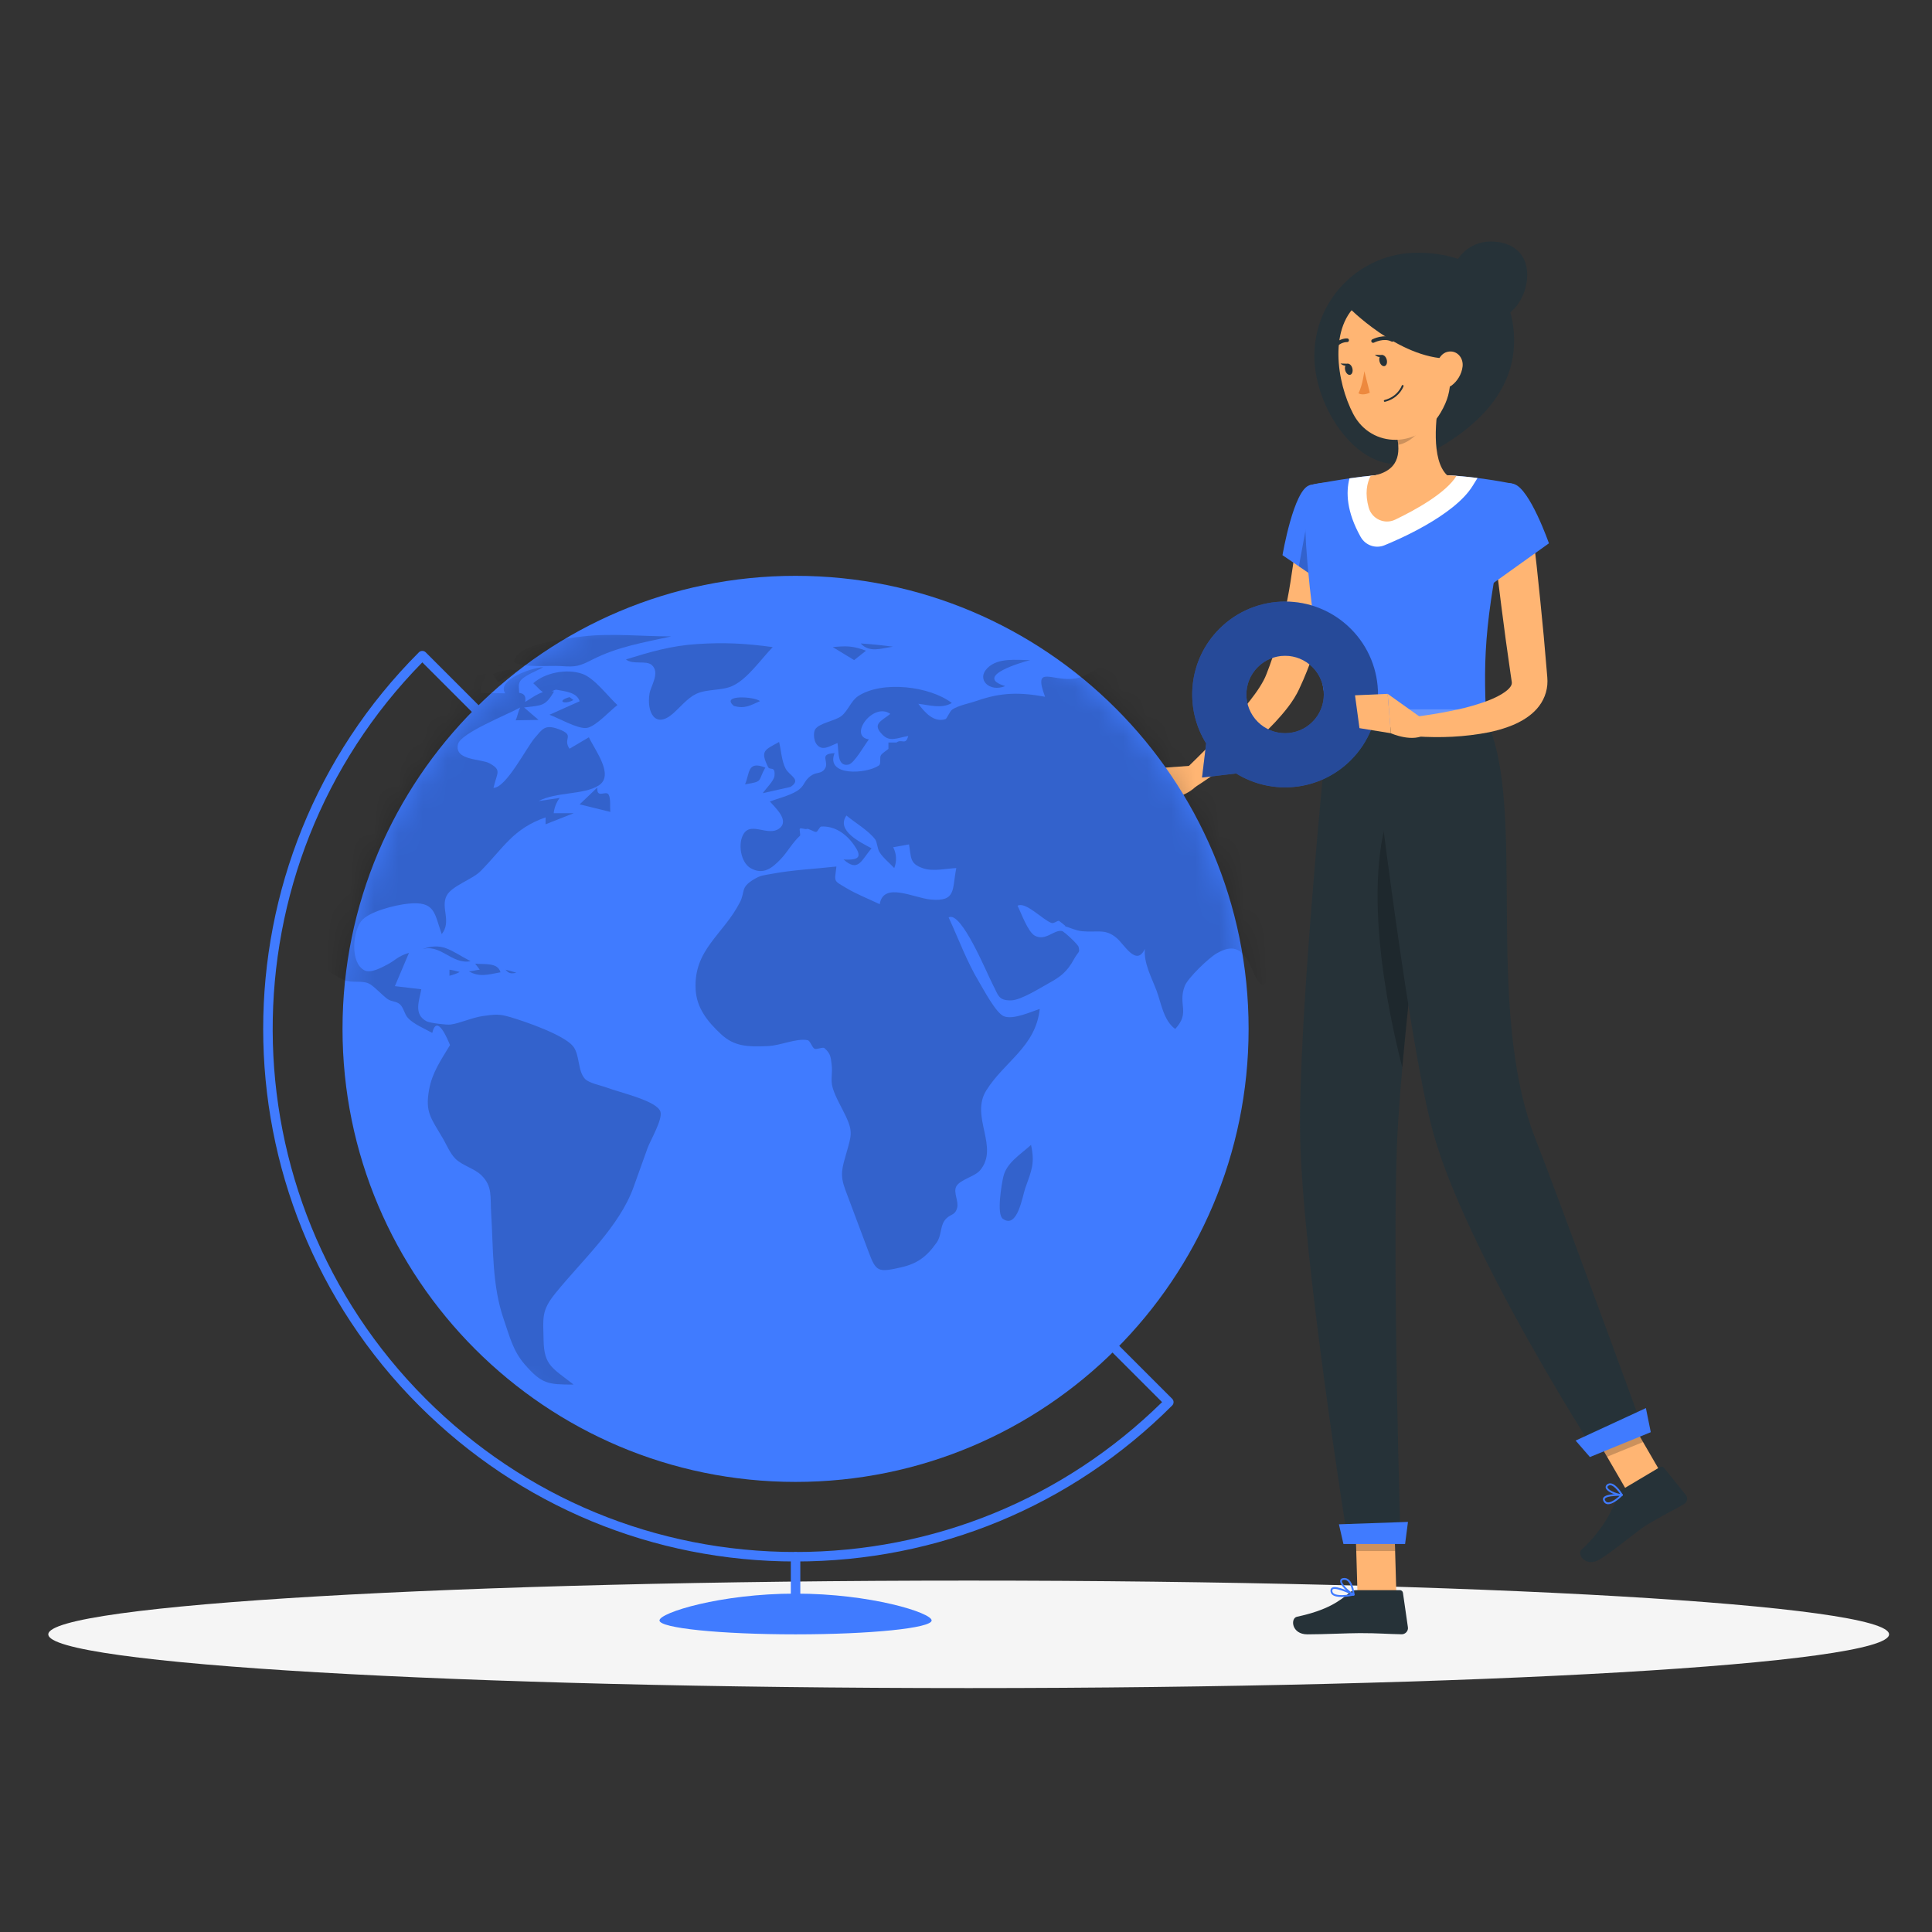 <svg width="80" height="80" viewBox="0 0 80 80" fill="none" xmlns="http://www.w3.org/2000/svg">
<rect x="0" y="0" width="80" height="80" fill="#333333" stroke="none"/>
<path d="M40.111 69.9C61.159 69.9 78.222 68.904 78.222 67.675C78.222 66.446 61.159 65.449 40.111 65.449C19.063 65.449 2 66.446 2 67.675C2 68.904 19.063 69.9 40.111 69.9Z" fill="#F5F5F5"/>
<path d="M55.353 22.052C55.322 22.597 55.258 23.096 55.186 23.614C55.113 24.127 55.017 24.636 54.906 25.144C54.792 25.652 54.672 26.159 54.512 26.66C54.36 27.162 54.18 27.66 53.968 28.149L53.803 28.515C53.78 28.571 53.735 28.652 53.7 28.721C53.662 28.792 53.622 28.854 53.583 28.921C53.424 29.176 53.249 29.394 53.072 29.602C52.718 30.017 52.339 30.381 51.952 30.727C51.17 31.412 50.363 32.028 49.496 32.587L48.997 31.943C49.348 31.602 49.706 31.251 50.052 30.901C50.402 30.552 50.74 30.194 51.064 29.831C51.39 29.471 51.7 29.102 51.97 28.731C52.104 28.546 52.225 28.357 52.32 28.179C52.341 28.136 52.367 28.091 52.385 28.049C52.403 28.004 52.419 27.975 52.441 27.914L52.566 27.585C52.891 26.702 53.121 25.764 53.309 24.816C53.404 24.341 53.472 23.86 53.544 23.38C53.613 22.904 53.668 22.405 53.71 21.949L55.353 22.052Z" fill="#FFB573"/>
<path d="M54.233 20.091C53.569 20.26 53.105 22.989 53.105 22.989L54.933 24.232C54.933 24.232 56.686 21.479 56.176 20.749C55.644 19.99 55.201 19.845 54.233 20.091Z" fill="#407BFF"/>
<path opacity="0.2" d="M54.292 20.701L53.783 23.452L54.81 24.148L54.292 20.701Z" fill="black"/>
<path d="M49.3 31.709L47.477 31.84L48.565 33.062C48.565 33.062 49.573 32.831 49.749 32.186L49.3 31.709Z" fill="#FFB573"/>
<path d="M46.469 32.486L47.217 33.637L48.565 33.062L47.477 31.84L46.469 32.486Z" fill="#FFB573"/>
<path d="M57.821 66.032H56.212L56.105 62.305H57.714L57.821 66.032Z" fill="#FFB573"/>
<path d="M68.95 61.289L67.46 61.897L65.572 58.642L67.062 58.034L68.95 61.289Z" fill="#FFB573"/>
<path d="M67.18 61.674L68.734 60.75C68.79 60.716 68.859 60.728 68.9 60.779L69.808 61.904C69.902 62.02 69.864 62.206 69.732 62.281C69.185 62.594 68.905 62.717 68.222 63.123C67.801 63.373 66.812 64.23 66.232 64.575C65.664 64.912 65.279 64.364 65.49 64.168C66.435 63.291 66.816 62.42 66.999 61.896C67.032 61.802 67.097 61.723 67.18 61.674Z" fill="#263238"/>
<path d="M56.157 65.845H57.965C58.031 65.845 58.084 65.891 58.093 65.955L58.299 67.385C58.32 67.534 58.193 67.674 58.041 67.672C57.411 67.661 57.107 67.624 56.312 67.624C55.823 67.624 54.811 67.675 54.136 67.675C53.475 67.675 53.424 67.007 53.705 66.946C54.966 66.675 55.463 66.301 55.888 65.944C55.964 65.88 56.06 65.845 56.157 65.845Z" fill="#263238"/>
<g opacity="0.2">
<path d="M56.105 62.306L56.16 64.227H57.77L57.715 62.306H56.105Z" fill="black"/>
<path d="M67.063 58.035L65.573 58.643L66.546 60.321L68.037 59.712L67.063 58.035Z" fill="black"/>
</g>
<path d="M54.232 20.091C54.232 20.091 53.466 20.361 55.002 29.804C57.595 29.804 60.275 29.804 61.538 29.804C61.428 27.144 61.425 25.503 62.696 20.044C62.696 20.044 61.327 19.746 59.921 19.678C58.821 19.625 57.92 19.59 56.953 19.679C55.678 19.795 54.232 20.091 54.232 20.091Z" fill="#407BFF"/>
<path d="M59.92 19.679C58.82 19.626 57.919 19.591 56.952 19.679C56.597 19.711 56.227 19.758 55.879 19.807C55.879 19.807 55.879 19.807 55.879 19.809C55.728 20.383 55.757 21.189 56.343 22.235L56.344 22.235C56.537 22.58 56.956 22.728 57.322 22.581C57.798 22.388 60.206 21.372 60.98 20.118L61.181 19.793C60.791 19.742 60.359 19.701 59.92 19.679Z" fill="white"/>
<path d="M62.696 14.109C62.696 16.468 60.753 18.024 58.696 19.009C56.567 20.026 54.424 17.096 54.424 14.737C54.424 12.378 56.336 10.465 58.696 10.465C61.055 10.465 62.696 11.75 62.696 14.109Z" fill="#263238"/>
<path d="M63.239 11.382C63.239 12.276 62.616 13.24 61.721 13.24C60.827 13.24 60.102 12.515 60.102 11.62C60.102 10.725 60.827 10 61.721 10C62.616 10 63.239 10.487 63.239 11.382Z" fill="#263238"/>
<path d="M59.627 16.337C59.44 17.292 59.252 19.041 59.921 19.678C59.921 19.678 59.66 20.647 57.885 20.647C55.934 20.647 56.953 19.678 56.953 19.678C58.018 19.424 57.99 18.634 57.805 17.892L59.627 16.337Z" fill="#FFB573"/>
<path d="M59.92 19.679C58.82 19.625 57.92 19.59 56.953 19.679C56.888 19.686 56.824 19.692 56.759 19.698C56.594 20.011 56.515 20.442 56.674 21.016C56.805 21.488 57.33 21.73 57.771 21.518C58.595 21.123 59.867 20.424 60.311 19.704C60.182 19.694 60.051 19.686 59.92 19.679Z" fill="#FFB573"/>
<path opacity="0.2" d="M58.884 16.971L57.806 17.892C57.85 18.067 57.885 18.245 57.897 18.418C58.304 18.36 58.863 17.913 58.906 17.487C58.927 17.274 58.919 17.07 58.884 16.971Z" fill="black"/>
<path d="M59.783 13.86C60.079 15.43 60.238 16.088 59.658 17.079C58.786 18.569 56.793 18.59 56.034 17.14C55.351 15.836 54.981 13.488 56.338 12.49C57.675 11.507 59.486 12.291 59.783 13.86Z" fill="#FFB573"/>
<path d="M55.002 29.804C55.002 29.804 53.732 42.201 53.838 47.108C53.947 52.213 55.818 63.855 55.818 63.855H57.994C57.994 63.855 57.65 52.511 57.842 47.498C58.052 42.033 59.788 29.804 59.788 29.804L55.002 29.804Z" fill="#263238"/>
<path d="M58.182 63.933H55.629L55.442 63.118L58.301 63.019L58.182 63.933Z" fill="#407BFF"/>
<path opacity="0.2" d="M57.821 32.888C56.216 36.118 57.499 42.009 58.066 44.201C58.357 40.909 58.848 36.885 59.231 33.93C58.987 32.258 58.561 31.399 57.821 32.888Z" fill="black"/>
<path d="M56.727 29.804C56.727 29.804 58.208 42.692 59.326 46.829C60.654 51.742 66.046 60.123 66.046 60.123L68.078 59.294C68.078 59.294 64.596 49.751 63.581 47.163C61.414 41.639 63.269 33.408 61.538 29.804H56.727Z" fill="#263238"/>
<path d="M68.355 59.304L65.835 60.333L65.243 59.651L68.153 58.306L68.355 59.304Z" fill="#407BFF"/>
<path d="M57.422 14.895C57.454 15.02 57.413 15.139 57.331 15.16C57.248 15.181 57.156 15.096 57.124 14.97C57.092 14.844 57.133 14.725 57.215 14.704C57.298 14.684 57.39 14.769 57.422 14.895Z" fill="#263238"/>
<path d="M55.999 15.254C56.031 15.38 55.99 15.499 55.908 15.52C55.826 15.541 55.734 15.456 55.702 15.33C55.67 15.204 55.711 15.085 55.793 15.064C55.875 15.043 55.968 15.129 55.999 15.254Z" fill="#263238"/>
<path d="M55.831 15.062L55.507 15.052C55.507 15.052 55.722 15.248 55.831 15.062Z" fill="#263238"/>
<path d="M56.495 15.37C56.495 15.37 56.419 15.966 56.25 16.287C56.455 16.4 56.72 16.258 56.72 16.258L56.495 15.37Z" fill="#ED893E"/>
<path d="M57.531 16.577C57.475 16.6 57.415 16.621 57.349 16.637C57.329 16.643 57.308 16.63 57.303 16.61C57.298 16.59 57.31 16.568 57.331 16.564C57.883 16.423 58.043 15.973 58.045 15.968C58.052 15.948 58.073 15.938 58.093 15.944C58.113 15.951 58.124 15.973 58.117 15.993C58.111 16.011 57.977 16.388 57.531 16.577Z" fill="#263238"/>
<path d="M55.802 12.689C55.802 12.689 57.907 14.851 60.003 14.851C61.729 14.851 61.672 11.958 59.389 11.838C57.107 11.717 54.797 11.102 55.802 12.689Z" fill="#263238"/>
<path d="M60.562 15.182C60.522 15.511 60.334 15.79 60.118 15.955C59.792 16.202 59.479 15.947 59.444 15.56C59.413 15.213 59.544 14.665 59.932 14.57C60.314 14.476 60.608 14.806 60.562 15.182Z" fill="#FFB573"/>
<path d="M57.703 14.127C57.68 14.149 57.645 14.156 57.615 14.14C57.301 13.979 56.897 14.186 56.893 14.188C56.855 14.207 56.809 14.193 56.79 14.156C56.77 14.118 56.785 14.072 56.822 14.053C56.842 14.043 57.301 13.808 57.684 14.005C57.722 14.024 57.736 14.07 57.717 14.107C57.713 14.115 57.709 14.121 57.703 14.127Z" fill="#263238"/>
<path d="M55.261 14.451C55.237 14.462 55.209 14.459 55.186 14.443C55.152 14.418 55.145 14.37 55.17 14.336C55.42 13.997 55.772 14.012 55.786 14.013C55.828 14.015 55.86 14.051 55.858 14.093C55.856 14.135 55.82 14.167 55.778 14.165C55.764 14.165 55.491 14.157 55.293 14.427C55.285 14.438 55.274 14.446 55.261 14.451Z" fill="#263238"/>
<path d="M66.562 62.284C66.556 62.284 66.55 62.283 66.543 62.281C66.472 62.267 66.419 62.219 66.386 62.139C66.361 62.079 66.378 62.035 66.396 62.009C66.514 61.84 67.095 61.862 67.161 61.865C67.177 61.865 67.189 61.875 67.195 61.889C67.2 61.904 67.197 61.919 67.186 61.93C67.037 62.074 66.762 62.307 66.562 62.284ZM67.065 61.938C66.832 61.937 66.52 61.964 66.459 62.052C66.451 62.063 66.444 62.08 66.456 62.11C66.479 62.166 66.513 62.197 66.559 62.207C66.668 62.231 66.853 62.13 67.065 61.938Z" fill="#407BFF"/>
<path d="M67.1 61.938C66.902 61.914 66.549 61.778 66.493 61.621C66.481 61.587 66.473 61.523 66.549 61.464C66.597 61.427 66.653 61.414 66.714 61.425C66.943 61.469 67.182 61.866 67.192 61.883C67.199 61.895 67.199 61.909 67.192 61.921C67.186 61.933 67.174 61.941 67.16 61.941C67.142 61.941 67.122 61.94 67.1 61.938ZM66.688 61.498C66.654 61.494 66.623 61.503 66.596 61.524C66.557 61.554 66.559 61.578 66.565 61.595C66.602 61.702 66.892 61.833 67.086 61.86C67 61.731 66.836 61.526 66.699 61.5C66.696 61.499 66.692 61.499 66.688 61.498Z" fill="#407BFF"/>
<path d="M55.553 66.127C55.392 66.127 55.245 66.102 55.162 66.028C55.11 65.981 55.087 65.918 55.093 65.842C55.098 65.797 55.12 65.762 55.158 65.741C55.356 65.632 55.997 65.96 56.069 65.998C56.084 66.006 56.092 66.021 56.089 66.037C56.087 66.053 56.075 66.066 56.059 66.069C55.922 66.096 55.73 66.127 55.553 66.127ZM55.266 65.794C55.236 65.794 55.212 65.798 55.195 65.807C55.179 65.816 55.171 65.829 55.169 65.849C55.165 65.9 55.179 65.94 55.213 65.971C55.311 66.059 55.576 66.074 55.933 66.015C55.712 65.909 55.418 65.794 55.266 65.794Z" fill="#407BFF"/>
<path d="M56.052 66.07C56.046 66.07 56.041 66.069 56.036 66.066C55.844 65.98 55.465 65.633 55.494 65.45C55.501 65.407 55.532 65.353 55.638 65.343C55.715 65.335 55.787 65.357 55.849 65.409C56.051 65.577 56.088 66.01 56.09 66.029C56.091 66.042 56.085 66.055 56.074 66.063C56.067 66.068 56.059 66.07 56.052 66.07ZM55.668 65.418C55.661 65.418 55.653 65.418 55.645 65.419C55.575 65.426 55.571 65.454 55.569 65.463C55.551 65.572 55.809 65.845 56.005 65.964C55.986 65.837 55.932 65.578 55.8 65.467C55.76 65.434 55.716 65.418 55.668 65.418Z" fill="#407BFF"/>
<path d="M57.254 14.702L56.929 14.691C56.929 14.691 57.144 14.889 57.254 14.702Z" fill="#263238"/>
<path d="M61.635 29.42L61.802 30.005C61.825 30.05 61.772 30.097 61.696 30.097H54.969C54.91 30.097 54.861 30.068 54.858 30.031L54.799 29.446C54.794 29.405 54.846 29.371 54.91 29.371H61.529C61.578 29.371 61.621 29.391 61.635 29.42Z" fill="#407BFF"/>
<path opacity="0.2" d="M61.635 29.42L61.802 30.005C61.825 30.05 61.772 30.097 61.696 30.097H54.969C54.91 30.097 54.861 30.068 54.858 30.031L54.799 29.446C54.794 29.405 54.846 29.371 54.91 29.371H61.529C61.578 29.371 61.621 29.391 61.635 29.42Z" fill="#FAFAFA"/>
<path d="M60.747 30.16H60.924C60.959 30.16 60.986 30.142 60.984 30.12L60.901 29.36C60.898 29.337 60.867 29.319 60.832 29.319H60.655C60.619 29.319 60.593 29.337 60.595 29.36L60.678 30.12C60.68 30.142 60.711 30.16 60.747 30.16Z" fill="#263238"/>
<path d="M55.467 30.16H55.645C55.68 30.16 55.707 30.142 55.704 30.12L55.621 29.36C55.619 29.337 55.588 29.319 55.553 29.319H55.375C55.34 29.319 55.313 29.337 55.316 29.36L55.399 30.12C55.401 30.142 55.432 30.16 55.467 30.16Z" fill="#263238"/>
<path d="M58.107 30.16H58.284C58.32 30.16 58.346 30.142 58.344 30.12L58.261 29.36C58.258 29.337 58.228 29.319 58.192 29.319H58.015C57.98 29.319 57.953 29.337 57.955 29.36L58.038 30.12C58.041 30.142 58.072 30.16 58.107 30.16Z" fill="#263238"/>
<path d="M58.876 29.74L57.46 28.731L57.592 30.362C57.592 30.362 58.535 30.785 59.065 30.377L58.876 29.74Z" fill="#FFB573"/>
<path d="M63.458 21.983C63.581 22.945 63.685 23.908 63.78 24.873C63.88 25.837 63.968 26.803 64.047 27.77L64.062 27.951L64.07 28.047C64.073 28.098 64.077 28.148 64.077 28.2C64.079 28.407 64.04 28.628 63.961 28.826C63.802 29.232 63.515 29.506 63.252 29.691C62.983 29.88 62.715 30.003 62.45 30.098C62.186 30.194 61.926 30.263 61.669 30.319C60.634 30.522 59.645 30.559 58.632 30.492L58.623 29.677C59.081 29.617 59.557 29.544 60.013 29.451C60.472 29.363 60.923 29.252 61.344 29.108C61.761 28.972 62.167 28.786 62.412 28.578C62.534 28.475 62.589 28.376 62.597 28.322C62.602 28.294 62.603 28.27 62.599 28.235L62.555 27.942C62.415 26.982 62.282 26.021 62.162 25.058C62.037 24.096 61.921 23.133 61.823 22.168L63.458 21.983Z" fill="#FFB573"/>
<path d="M62.696 20.044C63.351 20.243 64.138 22.498 64.138 22.498L61.597 24.315C61.597 24.315 60.671 22.432 60.946 21.586C61.232 20.704 61.949 19.817 62.696 20.044Z" fill="#407BFF"/>
<path d="M55.934 26.037C54.431 24.534 51.995 24.534 50.493 26.037C49.205 27.325 49.022 29.301 49.944 30.784L49.774 32.196L51.186 32.027L51.186 32.027C52.67 32.948 54.645 32.765 55.933 31.477C57.436 29.975 57.436 27.539 55.934 26.037ZM52.08 29.89C51.454 29.264 51.454 28.25 52.081 27.624C52.706 26.997 53.721 26.997 54.347 27.624C54.973 28.25 54.973 29.264 54.347 29.89C53.721 30.516 52.706 30.516 52.08 29.89Z" fill="#407BFF"/>
<path opacity="0.4" d="M55.934 26.037C54.431 24.534 51.995 24.534 50.493 26.037C49.205 27.325 49.022 29.301 49.944 30.784L49.774 32.196L51.186 32.027L51.186 32.027C52.67 32.948 54.645 32.765 55.933 31.477C57.436 29.975 57.436 27.539 55.934 26.037ZM52.08 29.89C51.454 29.264 51.454 28.25 52.081 27.624C52.706 26.997 53.721 26.997 54.347 27.624C54.973 28.25 54.973 29.264 54.347 29.89C53.721 30.516 52.706 30.516 52.08 29.89Z" fill="black"/>
<path d="M56.108 28.791L56.293 30.151L57.593 30.362L57.46 28.731L56.108 28.791Z" fill="#FFB573"/>
<path d="M32.942 64.658C32.942 64.658 32.942 64.658 32.942 64.658C27.051 64.658 21.513 62.364 17.347 58.199C8.748 49.6 8.748 35.608 17.347 27.009C17.421 26.935 17.551 26.935 17.625 27.009L19.959 29.343C20.036 29.42 20.036 29.544 19.959 29.621C19.882 29.698 19.758 29.698 19.681 29.621L17.487 27.427C9.18 35.883 9.226 49.521 17.625 57.921C21.716 62.012 27.156 64.265 32.942 64.265C38.662 64.265 44.044 62.062 48.119 58.059L45.922 55.862C45.845 55.785 45.845 55.66 45.922 55.584C45.999 55.507 46.123 55.507 46.2 55.584L48.537 57.921C48.614 57.997 48.614 58.122 48.537 58.199C44.372 62.364 38.833 64.658 32.942 64.658Z" fill="#407BFF"/>
<path d="M32.942 61.363C43.303 61.363 51.702 52.964 51.702 42.604C51.702 32.243 43.303 23.844 32.942 23.844C22.582 23.844 14.183 32.243 14.183 42.604C14.183 52.964 22.582 61.363 32.942 61.363Z" fill="#407BFF"/>
<mask id="mask0_111_3924" style="mask-type:luminance" maskUnits="userSpaceOnUse" x="14" y="23" width="38" height="39">
<path d="M32.942 61.363C43.303 61.363 51.702 52.964 51.702 42.604C51.702 32.243 43.303 23.844 32.942 23.844C22.582 23.844 14.183 32.243 14.183 42.604C14.183 52.964 22.582 61.363 32.942 61.363Z" fill="white"/>
</mask>
<g mask="url(#mask0_111_3924)">
<g opacity="0.2">
<path d="M47.362 27.225C47.923 27.333 48.484 27.44 49.046 27.548C48.898 27.66 48.796 27.833 48.641 27.936C49.845 27.948 51.117 27.811 52.276 28.134C53.359 28.435 54.289 28.048 55.396 28.167C56.044 28.237 63.204 28.718 62.999 29.69C62.494 29.611 61.833 29.36 61.358 29.636C61.643 29.758 61.927 29.88 62.211 30.002C61.758 30.252 60.539 30.465 60.547 30.894C60.552 31.204 60.971 31.34 61.085 31.617C61.199 31.891 61.147 32.328 61.172 32.618C60.822 32.298 59.861 31.731 59.729 31.305C59.599 30.884 60.374 30.088 59.228 30.256C58.81 30.317 58.853 30.692 58.745 30.734C58.478 30.838 57.981 30.761 57.689 30.771C56.725 30.804 56.789 30.988 56.361 31.821C56.941 31.925 57.699 31.917 58.08 32.298C58.436 32.656 58.751 33.941 58.327 34.329C58.118 34.519 57.819 34.373 57.688 34.477C57.542 34.593 57.322 35.134 57.365 35.284C57.487 35.71 58.825 36.188 57.63 36.504C57.477 36.253 57.143 35.371 56.88 35.267C56.508 35.12 56.067 35.704 56.055 34.932C55.876 35.087 55.698 35.241 55.519 35.395C55.781 35.697 56.174 35.853 56.591 35.751C55.835 35.937 56.352 36.536 56.58 36.806C56.93 37.219 56.95 37.23 56.972 37.693C57.013 38.541 56.432 39.222 55.559 39.414C55.121 39.511 54.803 39.365 54.519 39.674C54.089 40.141 54.507 40.177 54.749 40.565C54.919 40.837 55.261 41.388 55.205 41.718C55.156 42 54.617 42.345 54.382 42.564C54.086 42.132 53.863 41.553 53.288 41.413C53.238 42.13 53.173 42.407 53.682 42.962C53.839 43.134 54.034 43.219 54.142 43.405C54.266 43.616 54.222 43.981 54.338 44.222C52.836 43.417 53.071 41.879 52.556 40.454C52.214 41.328 51.88 40.133 51.732 39.871C51.394 39.275 51.043 39.093 50.375 39.48C50.053 39.667 49.185 40.493 49.057 40.831C48.761 41.606 49.3 41.918 48.663 42.607C48.187 42.271 48.079 41.533 47.898 41.041C47.696 40.495 47.352 39.888 47.406 39.292C47.056 40.041 46.561 39.114 46.238 38.841C45.763 38.44 45.46 38.62 44.816 38.561C44.545 38.536 44.281 38.403 44.091 38.352C44.215 38.385 43.809 38.112 43.865 38.136C43.78 38.1 43.647 38.261 43.529 38.214C43.158 38.07 42.464 37.32 42.135 37.505C42.277 37.785 42.559 38.582 42.846 38.742C43.292 38.989 43.64 38.485 43.975 38.551C44.059 38.567 44.639 39.104 44.663 39.211C44.722 39.469 44.659 39.377 44.474 39.714C44.191 40.23 43.927 40.44 43.439 40.706C43.091 40.896 42.283 41.414 41.872 41.423C41.329 41.435 41.34 41.203 41.108 40.767C40.868 40.316 39.804 37.691 39.281 37.989C39.691 38.874 40.038 39.828 40.544 40.666C40.725 40.967 41.238 41.945 41.566 42.08C41.955 42.239 42.709 41.886 43.053 41.779C42.886 43.345 41.595 43.946 40.84 45.152C40.157 46.241 41.401 47.501 40.577 48.467C40.358 48.723 39.745 48.843 39.594 49.135C39.469 49.379 39.708 49.747 39.633 50.017C39.536 50.369 39.323 50.24 39.106 50.551C38.93 50.804 38.987 51.165 38.785 51.452C38.372 52.038 37.982 52.328 37.297 52.482C36.358 52.693 36.276 52.664 35.968 51.841C35.647 50.985 35.326 50.129 35.005 49.273C34.766 48.633 34.867 48.379 35.06 47.699C35.244 47.05 35.323 46.864 35.037 46.248C34.858 45.862 34.604 45.458 34.482 45.053C34.377 44.704 34.485 44.445 34.436 44.081C34.398 43.795 34.408 43.638 34.142 43.404C34.069 43.34 33.817 43.473 33.726 43.425C33.621 43.371 33.553 43.093 33.44 43.071C32.971 42.982 32.325 43.296 31.784 43.317C30.956 43.35 30.413 43.336 29.864 42.83C29.305 42.313 28.849 41.746 28.805 40.982C28.711 39.317 29.95 38.707 30.638 37.362C30.867 36.917 30.645 36.752 31.218 36.411C31.511 36.236 31.592 36.252 31.961 36.183C32.832 36.019 33.751 35.98 34.634 35.88C34.556 36.544 34.502 36.445 35.042 36.771C35.473 37.03 35.971 37.22 36.427 37.441C36.579 36.495 37.846 37.186 38.541 37.248C39.606 37.343 39.419 36.835 39.598 35.944C39.181 35.967 38.633 36.091 38.235 35.958C37.655 35.765 37.737 35.514 37.641 34.965C37.422 35.004 37.203 35.044 36.985 35.083C37.125 35.349 37.141 35.664 37.029 35.944C36.832 35.732 36.563 35.521 36.415 35.28C36.328 35.139 36.319 34.863 36.241 34.76C35.958 34.385 35.418 34.076 35.049 33.77C34.609 34.397 35.639 34.884 36.088 35.126C35.662 35.629 35.541 36.133 34.929 35.589C35.619 35.633 35.694 35.455 35.356 34.981C34.996 34.475 34.521 34.199 34.01 34.225C33.931 34.229 33.871 34.44 33.792 34.448C33.706 34.457 33.473 34.288 33.401 34.326C33.355 34.351 33.193 34.278 33.125 34.308C33.084 34.326 33.159 34.577 33.125 34.608C32.825 34.875 32.604 35.284 32.343 35.558C31.991 35.926 31.615 36.257 31.075 35.944C30.677 35.714 30.536 34.933 30.796 34.521C31.112 34.021 31.81 34.646 32.264 34.308C32.704 33.981 32.11 33.45 31.878 33.189C32.228 33.055 32.645 32.96 32.964 32.774C33.349 32.549 33.245 32.37 33.565 32.133C33.813 31.949 33.98 32.063 34.142 31.852C34.379 31.545 33.858 31.218 34.557 31.187C34.175 32.164 35.895 32.048 36.393 31.696C36.498 31.622 36.406 31.37 36.481 31.266C36.549 31.171 36.716 31.075 36.788 31.008C36.788 30.921 36.788 30.833 36.788 30.745C36.899 30.745 37.01 30.745 37.121 30.745C37.346 30.58 37.499 30.882 37.608 30.476C37.125 30.56 36.849 30.735 36.54 30.422C36.103 29.977 36.476 29.871 36.865 29.561C36.155 29.053 35.11 30.489 35.979 30.616C35.817 30.817 35.378 31.608 35.137 31.66C34.654 31.764 34.738 31.094 34.678 30.767C34.357 30.895 34.138 31.055 33.919 30.918C33.669 30.759 33.676 30.34 33.749 30.21C33.898 29.944 34.581 29.853 34.842 29.648C35.114 29.433 35.243 29.014 35.534 28.824C36.531 28.172 38.501 28.412 39.413 29.109C38.997 29.361 38.48 29.195 38.024 29.142C38.291 29.495 38.665 29.932 39.151 29.777C39.211 29.758 39.326 29.447 39.439 29.374C39.701 29.204 40.15 29.124 40.449 29.019C41.451 28.667 42.229 28.659 43.273 28.851C42.76 27.475 43.589 28.258 44.542 28.091C44.999 28.01 45.416 27.651 45.858 27.511C46.331 27.361 46.872 27.318 47.362 27.225Z" fill="black"/>
<path d="M32.731 32.586C32.348 32.672 31.966 32.758 31.583 32.844C31.709 32.658 32.05 32.33 32.069 32.126C32.11 31.691 31.879 31.918 31.802 31.757C31.476 31.083 31.652 31.062 32.261 30.723C32.343 31.057 32.367 31.524 32.534 31.832C32.699 32.136 33.205 32.278 32.731 32.586Z" fill="black"/>
<path d="M31.692 31.784C31.359 32.358 31.631 32.352 30.851 32.478C31.052 32.013 30.939 31.487 31.692 31.784Z" fill="black"/>
<path d="M41.621 28.409C40.263 27.998 42.394 27.4 42.66 27.333C42.107 27.333 41.334 27.221 40.894 27.656C40.406 28.138 40.982 28.679 41.621 28.409Z" fill="black"/>
<path d="M35.367 27.333C35.531 27.204 35.695 27.075 35.859 26.945C35.328 26.742 35.05 26.74 34.481 26.795C34.776 26.974 35.071 27.153 35.367 27.333Z" fill="black"/>
<path d="M35.64 26.644C36.002 27.044 36.493 26.846 36.974 26.778C36.527 26.717 36.091 26.673 35.64 26.644Z" fill="black"/>
<path d="M42.693 47.408C42.243 47.813 41.679 48.151 41.546 48.723C41.476 49.023 41.259 50.272 41.522 50.465C42.132 50.914 42.337 49.528 42.454 49.2C42.72 48.459 42.858 48.161 42.693 47.408Z" fill="black"/>
<path d="M30.392 29.234C30.845 29.356 31.061 29.214 31.47 29.032C31.247 28.84 29.81 28.751 30.392 29.234Z" fill="black"/>
<path d="M18.634 43.274C18.255 43.903 17.897 44.41 17.768 45.119C17.596 46.061 17.845 46.294 18.344 47.149C18.498 47.414 18.632 47.751 18.849 47.972C19.14 48.268 19.645 48.378 19.94 48.672C20.401 49.131 20.294 49.548 20.338 50.249C20.431 51.73 20.371 53.216 20.858 54.63C21.104 55.342 21.24 55.936 21.73 56.5C22.434 57.309 22.692 57.332 23.751 57.332C22.888 56.65 22.53 56.555 22.509 55.507C22.49 54.553 22.41 54.278 23 53.549C24.108 52.178 25.643 50.803 26.235 49.155C26.428 48.617 26.621 48.078 26.814 47.54C26.926 47.229 27.433 46.374 27.351 46.047C27.236 45.587 25.678 45.245 25.125 45.035C24.892 44.946 24.393 44.854 24.224 44.675C23.91 44.34 24.017 43.665 23.722 43.314C23.323 42.84 21.733 42.292 21.111 42.111C20.666 41.981 20.503 42 19.992 42.072C19.542 42.136 19.046 42.373 18.657 42.424C18.495 42.446 17.804 42.362 17.663 42.289C17.107 41.998 17.368 41.417 17.445 40.963C17.081 40.92 16.716 40.877 16.352 40.834C16.546 40.375 16.74 39.916 16.935 39.456C16.473 39.589 16.364 39.774 16.03 39.944C15.815 40.054 15.357 40.317 15.091 40.179C14.496 39.872 14.603 38.61 14.954 38.145C15.248 37.755 16.342 37.475 16.906 37.418C18.026 37.306 17.981 37.81 18.291 38.681C18.712 38.147 18.235 37.589 18.495 37.088C18.705 36.682 19.556 36.418 19.898 36.073C20.859 35.101 21.233 34.322 22.591 33.845C22.591 33.94 22.591 34.036 22.591 34.132C22.98 33.978 23.369 33.825 23.758 33.672C23.481 33.672 23.204 33.672 22.927 33.672C22.954 33.445 23.035 33.227 23.175 33.041C22.883 33.084 22.591 33.127 22.3 33.17C23.036 32.783 24.166 32.921 24.79 32.525C25.456 32.102 24.628 31.057 24.385 30.529C24.117 30.687 23.85 30.845 23.583 31.003C23.282 30.572 23.84 30.457 23.138 30.195C22.555 29.977 22.46 30.192 22.143 30.556C21.807 30.942 20.956 32.627 20.434 32.624C20.589 31.971 20.782 31.893 20.267 31.605C19.929 31.416 18.8 31.499 18.964 30.816C19.075 30.349 21.044 29.578 21.542 29.295C21.452 29.459 21.433 29.657 21.352 29.826C21.668 29.821 21.984 29.816 22.3 29.811C22.101 29.639 21.901 29.467 21.702 29.295C22.442 29.202 22.576 29.256 22.942 28.634C22.459 28.54 22.129 28.839 21.746 29.065C21.849 28.533 21.256 28.714 20.866 28.708C19.973 28.695 19.081 28.681 18.188 28.668C17.496 28.657 16.784 28.6 16.092 28.637C15.575 28.664 15.051 28.859 14.536 28.856C13.237 28.849 12.352 28.296 11.052 28.598C9.683 28.917 8.883 29.548 7.735 30.342C7.876 30.505 8.017 30.668 8.158 30.831C7.828 31.06 7.497 31.29 7.167 31.519C8.189 31.176 9.608 30.391 10.672 30.445C11.292 30.476 11.952 30.666 12.107 31.12C12.255 31.557 12.157 32.385 12.026 32.826C11.726 33.833 10.239 35.346 10.943 36.485C11.033 36.632 11.333 36.649 11.432 36.806C11.6 37.073 11.454 37.653 11.527 37.961C11.618 38.348 11.912 39.178 12.43 39.155C12.097 38.404 11.873 37.877 11.803 37.074C12.39 37.238 12.967 38.641 13.076 39.131C13.123 39.343 13.023 39.641 13.109 39.811C13.222 40.038 14.04 40.491 14.26 40.584C14.566 40.712 14.969 40.592 15.258 40.719C15.475 40.814 15.829 41.216 16.049 41.369C16.211 41.481 16.412 41.457 16.556 41.583C16.718 41.724 16.744 41.995 16.891 42.151C17.142 42.418 17.567 42.584 17.898 42.771C18.099 41.949 18.538 43.046 18.634 43.274Z" fill="black"/>
<path d="M17.416 39.327C18.217 39.019 18.688 39.953 19.486 39.801C18.629 39.353 18.32 38.979 17.416 39.327Z" fill="black"/>
<path d="M19.676 39.902C20.067 39.944 20.61 39.842 20.725 40.261C20.251 40.345 19.851 40.482 19.413 40.218C19.561 40.225 19.717 40.159 19.865 40.153C19.802 40.069 19.739 39.985 19.676 39.902Z" fill="black"/>
<path d="M18.611 40.153C18.751 40.167 18.897 40.216 19.034 40.246C18.931 40.312 18.732 40.374 18.611 40.404C18.611 40.32 18.611 40.236 18.611 40.153Z" fill="black"/>
<path d="M20.93 40.153C21.033 40.254 21.091 40.349 21.382 40.278C21.232 40.237 21.082 40.186 20.93 40.153Z" fill="black"/>
<path d="M24.735 32.607C24.49 32.84 24.246 33.074 24.002 33.307C24.425 33.411 24.848 33.515 25.27 33.619C25.253 33.437 25.294 33.075 25.205 32.909C25.095 32.704 24.694 33.099 24.735 32.607Z" fill="black"/>
<path d="M24.002 29.037C23.586 29.223 23.169 29.41 22.752 29.597C23.116 29.725 23.927 30.198 24.298 30.142C24.67 30.086 25.261 29.422 25.566 29.195C25.166 28.828 24.62 28.082 24.114 27.903C23.454 27.671 22.554 27.864 22.081 28.291C22.22 28.407 22.42 28.666 22.592 28.721C22.712 28.76 22.923 28.539 23.049 28.562C23.412 28.629 23.886 28.669 24.002 29.037Z" fill="black"/>
<path d="M23.583 28.865C23.024 29.026 23.363 29.199 23.744 28.987C23.69 28.946 23.636 28.905 23.583 28.865Z" fill="black"/>
<path d="M21.09 28.865C20.235 28.276 21.985 27.631 22.49 27.631C22.232 27.78 21.658 27.986 21.527 28.225C21.355 28.537 21.772 29.058 21.09 28.865Z" fill="black"/>
<path d="M17.445 28.865C17.445 28.629 17.781 28.232 17.897 28.018C17.557 28.109 17.054 28.426 16.92 28.018C17.538 27.81 17.873 27.643 18.482 27.758C19.192 27.891 19.399 28.027 20.127 27.903C19.995 28.238 19.829 28.504 19.938 28.865C19.107 28.865 18.276 28.865 17.445 28.865Z" fill="black"/>
<path d="M18.436 27.386C19.323 27.806 19.803 27.677 20.798 27.566C20.466 27.49 20.011 27.238 19.705 27.2C19.331 27.153 18.813 27.331 18.436 27.386Z" fill="black"/>
<path d="M20.973 27.745C20.788 27.76 20.583 27.853 20.404 27.903C20.434 27.992 20.567 28.183 20.638 28.247C20.91 28.08 21.182 27.913 21.454 27.745C21.298 27.745 21.128 27.728 20.973 27.745Z" fill="black"/>
<path d="M21.279 27.415C21.659 27.664 22.775 27.547 23.233 27.581C23.863 27.628 23.988 27.585 24.554 27.3C25.593 26.777 26.648 26.605 27.796 26.353C26.604 26.353 25.314 26.212 24.133 26.353C23.492 26.429 21.32 26.66 21.279 27.415Z" fill="black"/>
<path d="M25.919 27.304C26.944 26.988 27.79 26.739 28.86 26.669C29.985 26.595 30.881 26.64 31.997 26.796C31.512 27.29 30.97 28.098 30.345 28.396C29.892 28.612 29.273 28.518 28.821 28.735C28.471 28.903 28.152 29.298 27.861 29.552C27.122 30.194 26.769 29.477 26.896 28.715C26.948 28.401 27.342 27.855 26.991 27.539C26.756 27.328 26.199 27.541 25.919 27.304Z" fill="black"/>
</g>
</g>
<path d="M32.942 67.296C32.834 67.296 32.746 67.208 32.746 67.099V64.462C32.746 64.353 32.834 64.265 32.942 64.265C33.051 64.265 33.139 64.353 33.139 64.462V67.099C33.139 67.208 33.051 67.296 32.942 67.296Z" fill="#407BFF"/>
<path d="M38.577 67.099C38.577 67.417 36.054 67.675 32.942 67.675C29.831 67.675 27.308 67.417 27.308 67.099C27.308 66.781 29.83 65.988 32.942 65.988C36.054 65.988 38.577 66.781 38.577 67.099Z" fill="#407BFF"/>
</svg>
